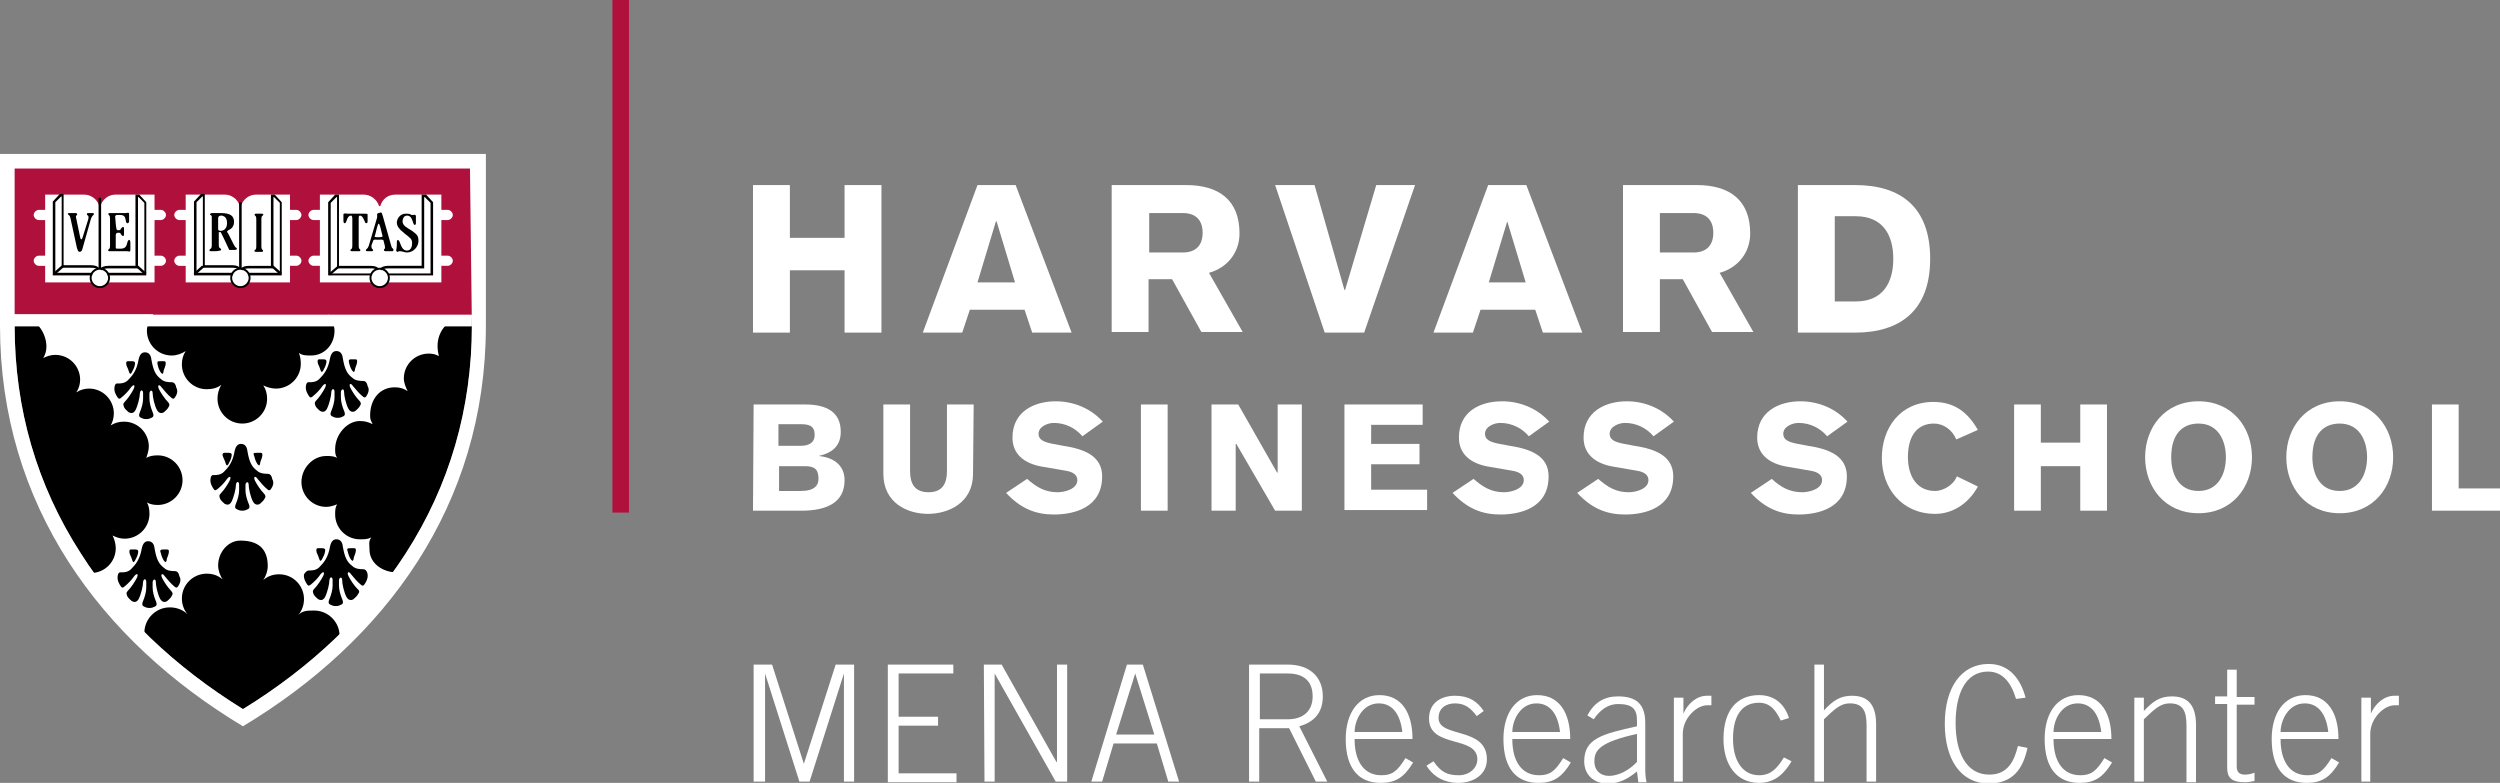 <?xml version="1.0" encoding="utf-8"?>
<!-- Generator: Adobe Illustrator 25.2.3, SVG Export Plug-In . SVG Version: 6.00 Build 0)  -->
<svg version="1.1" id="Layer_1" xmlns="http://www.w3.org/2000/svg" xmlns:xlink="http://www.w3.org/1999/xlink" x="0px" y="0px"
	 viewBox="0 0 393.1 123.1" style="enable-background:new 0 0 393.1 123.1;" xml:space="preserve">
<rect x="0" y="0" width="393.1" height="123.1" fill="#808080" stroke="none"/>
<style type="text/css">
	.st0{fill:#FFFFFF;}
	.st1{fill:#B0113C;}
	.st2{fill:none;stroke:#FFFFFF;stroke-width:1.843;stroke-miterlimit:10;}
</style>
<path d="M73.9,26.5l0.3,24.7c0,13-3.5,25.1-10.4,35.8c-6.1,9.5-14.7,17.8-25.6,24.5C27.4,104.8,18.8,96.6,12.7,87
	C5.8,76.3,2.3,64.3,2.3,51.2V26.5H73.9"/>
<rect x="3.8" y="29.1" class="st0" width="69.2" height="18.3"/>
<g>
	<path class="st0" d="M118.4,29.1h5.8v8.3h8.6v-8.3h5.8v23.2h-5.8v-9.8h-8.6v9.8h-5.8V29.1z"/>
	<path class="st0" d="M153.7,29.1h6l8.8,23.2h-6.2l-1.2-3.6h-8.6l-1.2,3.6h-6.2L153.7,29.1z M159.6,44.4l-2.9-9.6h-0.1l-2.9,9.6
		H159.6z"/>
	<path class="st0" d="M174.9,29.1h11.6c5.2,0,8.4,2.4,8.4,7.6c0,3-1.9,5.4-4.8,6.2l5.3,9.3h-6.5l-4.6-8.3h-3.7v8.3h-5.8V29.1H174.9z
		 M180.7,39.7h5.3c1.9,0,3.1-1,3.1-3.1s-1.2-3.1-3.1-3.1h-5.3V39.7z"/>
	<path class="st0" d="M200.5,29.1h6.2l4.7,16.5h0.1l4.9-16.5h6.1l-8,23.2h-6.2L200.5,29.1z"/>
	<path class="st0" d="M234,29.1h6l8.8,23.2h-6.2l-1.2-3.6h-8.6l-1.2,3.6h-6.2L234,29.1z M239.9,44.4l-2.9-9.6l0,0l-2.9,9.6H239.9z"
		/>
	<path class="st0" d="M255.2,29.1h11.6c5.2,0,8.4,2.4,8.4,7.6c0,3-1.9,5.4-4.8,6.2l5.3,9.3h-6.5l-4.6-8.3H261v8.3h-5.8V29.1z
		 M261,39.7h5.3c1.9,0,3.1-1,3.1-3.1s-1.2-3.1-3.1-3.1H261V39.7z"/>
	<path class="st0" d="M282.7,29.1h9c7.1,0,11.8,3.4,11.8,11.6s-4.8,11.6-11.8,11.6h-9V29.1z M288.5,47.4h3.3c4.3,0,5.9-3,5.9-6.7
		s-1.6-6.7-5.9-6.7h-3.3V47.4z"/>
</g>
<rect x="96.3" class="st1" width="2.6" height="80.6"/>
<g>
	<path class="st0" d="M118.5,63.6h8.1c3.4,0,5.6,1.2,5.6,4.3c0,2.1-1.2,3.3-3.5,3.8l0,0c2.3,0.2,4.1,1.4,4.1,3.8
		c0,3.4-2.6,4.8-6.8,4.8h-7.6L118.5,63.6L118.5,63.6z M122.4,70.1h3.5c1.3,0,2.2-0.5,2.2-1.7c0-1.4-0.8-1.7-2.2-1.7h-3.5
		C122.4,66.7,122.4,70.1,122.4,70.1z M122.5,77.2h3.4c2.2,0,2.8-0.9,2.8-1.9c0-1.4-0.5-2-2.1-2h-4.1V77.2z"/>
	<path class="st0" d="M153,74.5c0,4.6-3.9,6.3-7.1,6.3c-3.2,0-7-1.7-7-6.3V63.6h4.2v10.5c0,1.9,0.7,3.3,2.9,3.3s2.9-1.4,2.9-3.3
		V63.6h4.2L153,74.5L153,74.5z"/>
	<path class="st0" d="M161.5,75.3c1.5,1.3,2.8,2.1,4.8,2.1c1.1,0,3.1-0.5,3.1-1.9c0-0.8-0.6-1.3-1.9-1.5l-3.5-0.6
		c-3.1-0.5-4.8-2.1-4.8-4.6c0-4,3.3-5.7,6.8-5.7c2.8,0,5.5,1.1,7.4,3.2l-3.2,2.3c-1.1-1.3-2.7-2.1-4.5-2.1c-1,0-2.4,0.6-2.4,1.7
		c0,0.9,0.7,1.3,2.3,1.6l1.6,0.3c3.3,0.5,6.1,1.6,6.1,4.8c0,5-4.5,6-7.6,6c-2.8,0-5.2-0.9-7.5-3.4L161.5,75.3z"/>
	<path class="st0" d="M179.4,63.6h4.2v16.7h-4.2V63.6z"/>
	<path class="st0" d="M190.5,63.6h4.2l6.1,10.7h0.1V63.6h3.8v16.7h-4.2l-6.1-10.5h-0.1v10.5h-3.8V63.6z"/>
	<path class="st0" d="M211.4,80.3V63.6h12.3v3.2h-8.1v3h7.6V73h-7.6v4h8.8v3.2h-13V80.3z"/>
	<path class="st0" d="M231.7,75.3c1.5,1.3,2.8,2.1,4.8,2.1c1.1,0,3.1-0.5,3.1-1.9c0-0.8-0.6-1.3-1.9-1.5l-3.5-0.6
		c-3.1-0.5-4.8-2.1-4.8-4.6c0-4,3.2-5.7,6.8-5.7c2.8,0,5.5,1.1,7.4,3.2l-3.2,2.3c-1.1-1.3-2.7-2.1-4.5-2.1c-1,0-2.4,0.6-2.4,1.7
		c0,0.9,0.7,1.3,2.3,1.6l1.6,0.3c3.3,0.5,6.1,1.6,6.1,4.8c0,5-4.5,6-7.6,6c-2.8,0-5.2-0.9-7.5-3.4L231.7,75.3z"/>
	<path class="st0" d="M251.3,75.3c1.5,1.3,2.8,2.1,4.8,2.1c1.1,0,3.1-0.5,3.1-1.9c0-0.8-0.6-1.3-1.9-1.5l-3.5-0.6
		c-3.1-0.5-4.8-2.1-4.8-4.6c0-4,3.3-5.7,6.8-5.7c2.8,0,5.5,1.1,7.4,3.2l-3.2,2.3c-1.1-1.3-2.7-2.1-4.5-2.1c-1,0-2.4,0.6-2.4,1.7
		c0,0.9,0.7,1.3,2.3,1.6l1.6,0.3c3.3,0.5,6.1,1.6,6.1,4.8c0,5-4.5,6-7.6,6c-2.8,0-5.2-0.9-7.5-3.4L251.3,75.3z"/>
	<path class="st0" d="M278.6,75.3c1.4,1.3,2.8,2.1,4.8,2.1c1.1,0,3.1-0.5,3.1-1.9c0-0.8-0.6-1.3-1.9-1.5l-3.5-0.6
		c-3.1-0.5-4.8-2.1-4.8-4.6c0-4,3.3-5.7,6.8-5.7c2.8,0,5.5,1.1,7.4,3.2l-3.2,2.3c-1.1-1.3-2.7-2.1-4.5-2.1c-1,0-2.4,0.6-2.4,1.7
		c0,0.9,0.7,1.3,2.3,1.6l1.6,0.3c3.3,0.5,6.1,1.6,6.1,4.8c0,5-4.5,6-7.6,6c-2.8,0-5.2-0.9-7.5-3.4L278.6,75.3z"/>
	<path class="st0" d="M307.6,69.1c-0.6-1.5-2-2.5-3.5-2.5c-2.3,0-4.1,1.5-4.1,5.3c0,2.4,1,5.3,4.3,5.3c1.1,0,2.8-0.8,3.4-2.3
		l3.3,1.6c-1.4,2.6-3.9,4.3-6.7,4.3c-5.3,0-8.4-4.1-8.4-8.8c0-4.7,2.9-8.8,8.1-8.8c3.3,0,5.4,1.6,7,4.4L307.6,69.1z"/>
	<path class="st0" d="M316.7,63.6h4.2v6h6.2v-6h4.2v16.7h-4.2v-7h-6.2v7h-4.2V63.6z"/>
	<path class="st0" d="M345.7,80.7c-5.3,0-8.4-4.1-8.4-8.8c0-4.7,3.1-8.8,8.4-8.8s8.4,4.1,8.4,8.8C354.1,76.6,351,80.7,345.7,80.7z
		 M345.7,66.6c-2.4,0-4.3,1.5-4.3,5.3c0,2.4,1,5.3,4.3,5.3c3.1,0,4.3-2.7,4.3-5.3C350,69.3,348.8,66.6,345.7,66.6z"/>
	<path class="st0" d="M367.9,80.7c-5.3,0-8.4-4.1-8.4-8.8c0-4.7,3.1-8.8,8.4-8.8s8.4,4.1,8.4,8.8C376.3,76.6,373.2,80.7,367.9,80.7z
		 M367.9,66.6c-2.4,0-4.3,1.5-4.3,5.3c0,2.4,1,5.3,4.3,5.3c3.1,0,4.3-2.7,4.3-5.3C372.2,69.3,371,66.6,367.9,66.6z"/>
	<path class="st0" d="M382.4,63.6h4.2v13.2h6.5v3.5h-10.7V63.6z"/>
</g>
<g>
	<path class="st0" d="M118.5,122.9v-18.4h2.9l5,15.6l0,0l5-15.6h2.9v18.4h-1.6v-17l0,0l-5.4,17h-1.6l-5.4-17l0,0v17H118.5z"/>
	<path class="st0" d="M139.6,122.9v-18.4h10.3v1.4h-8.6v6.8h6.2v1.4h-6.2v7.5h9.1v1.4h-10.8V122.9z"/>
	<path class="st0" d="M154.7,104.5h2.8l8.6,15.3h0.1v-15.3h1.6v18.4H166l-9.6-17l0,0v17h-1.6L154.7,104.5L154.7,104.5z"/>
	<path class="st0" d="M177.2,104.5h2.5l5.7,18.4h-1.7l-1.8-6h-6.8l-1.8,6h-1.7L177.2,104.5z M181.5,115.5l-3-9.6l0,0l-3,9.6H181.5z"
		/>
	<path class="st0" d="M208.7,122.9h-1.8l-4.2-8.4H198v8.4h-1.6v-18.4h6.1c3.5,0,5.5,2,5.5,5c0,2.4-1.2,4-3.7,4.7L208.7,122.9z
		 M198.1,113.1h4.4c2.4,0,3.9-1.3,3.9-3.6s-1.3-3.6-3.9-3.6h-4.4V113.1z"/>
	<path class="st0" d="M213,116.3c0,3,1.2,5.6,4.2,5.6c1.7,0,2.5-0.6,3.8-2.7l1.2,0.7c-1.4,2.3-2.7,3.2-5.1,3.2
		c-3.4,0-5.5-2.2-5.5-6.9c0-4.1,2-6.9,5.3-6.9c3.5,0,5.2,2.8,5.2,6.9H213V116.3z M220.5,115.1c-0.3-2.7-1.5-4.5-3.7-4.5
		c-2.6,0-3.8,2.7-3.8,4.5H220.5z"/>
	<path class="st0" d="M225.4,119.7c1.2,1.8,2.3,2.2,4,2.2c1.6,0,2.9-1.1,2.9-2.5c0-3.8-7.6-1.7-7.6-6.4c0-2.5,1.9-3.6,4.1-3.6
		c2.2,0,3.5,0.9,4.5,2.4l-1.1,0.8c-0.9-1.2-1.8-2-3.4-2c-1.4,0-2.6,0.7-2.6,2.3c0,3.2,7.6,1.3,7.6,6.5c0,2.4-2.1,3.7-4.5,3.7
		c-2,0-3.8-0.8-5-2.7L225.4,119.7z"/>
	<path class="st0" d="M237.8,116.3c0,3,1.2,5.6,4.2,5.6c1.7,0,2.5-0.6,3.8-2.7l1.2,0.7c-1.4,2.3-2.7,3.2-5.1,3.2
		c-3.4,0-5.5-2.2-5.5-6.9c0-4.1,2-6.9,5.3-6.9c3.5,0,5.2,2.8,5.2,6.9h-9.1V116.3z M245.3,115.1c-0.3-2.7-1.5-4.5-3.7-4.5
		c-2.6,0-3.8,2.7-3.8,4.5H245.3z"/>
	<path class="st0" d="M257.6,122.9l-0.2-1.6c-1.5,1.2-2.7,1.9-4.7,1.9s-3.6-1.3-3.6-3.5c0-3.6,2.9-4.3,8.3-5.5v-0.9
		c0-1.8-0.7-2.6-3-2.6c-1.5,0-2.8,0.9-3.8,2.4l-1-0.6c1.1-2.1,2.7-3,4.8-3c2.9,0,4.3,1.2,4.3,4.2v6.9c0,0.7,0,1.5,0.2,2.4h-1.3
		V122.9z M257.4,115.4c-5.9,1.3-6.7,2.6-6.7,4.3c0,1.5,1,2.3,2.3,2.3c1.4,0,3.1-0.8,4.4-2.2V115.4z"/>
	<path class="st0" d="M263.2,122.9v-13.2h1.5v2.5l0,0c0.7-1.6,2.1-2.8,3.7-2.8h0.7v1.5h-0.7c-1.6,0-3.8,2-3.8,4.5v7.5H263.2z"/>
	<path class="st0" d="M280,113.3c-0.7-1.5-1.6-2.8-3.4-2.8c-2.4,0-4.1,1.6-4.1,5.7c0,3.4,1.5,5.7,4.1,5.7c1.8,0,2.8-1,3.9-2.8
		l1.2,0.6c-1.1,1.9-2.6,3.4-5.1,3.4c-3.6,0-5.6-2.9-5.6-6.9c0-4.6,2.2-6.9,5.6-6.9c2.4,0,4,1.4,4.7,3.6L280,113.3z"/>
	<path class="st0" d="M285.3,122.9v-18.4h1.5v7.2c1.4-1.5,2.5-2.3,4.4-2.3c2.7,0,3.8,1.6,3.8,4.5v9h-1.5V114c0-2.2-0.6-3.4-2.6-3.4
		c-1.6,0-2.5,1-4.1,2.5v9.8H285.3z"/>
	<path class="st0" d="M317,109.9c-0.8-2.7-2.2-4.3-4.4-4.3c-3.6,0-5.1,3.6-5.1,8.1s1.6,8.1,5.3,8.1c2.9,0,3.9-2.1,4.5-4.5l1.5,0.3
		c-0.7,3.3-2.3,5.6-6.1,5.6c-4.4,0-6.9-3.8-6.9-9.4c0-5.7,2.6-9.4,6.9-9.4c3.2,0,5,2.3,5.8,5.3L317,109.9z"/>
	<path class="st0" d="M322.9,116.3c0,3,1.2,5.6,4.2,5.6c1.7,0,2.5-0.6,3.8-2.7l1.2,0.7c-1.4,2.3-2.7,3.2-5.1,3.2
		c-3.4,0-5.5-2.2-5.5-6.9c0-4.1,2-6.9,5.3-6.9c3.5,0,5.2,2.8,5.2,6.9h-9.1V116.3z M330.4,115.1c-0.3-2.7-1.5-4.5-3.7-4.5
		c-2.6,0-3.8,2.7-3.8,4.5H330.4z"/>
	<path class="st0" d="M335.6,122.9v-13.2h1.5v2.1c1.4-1.5,2.5-2.3,4.4-2.3c2.7,0,3.8,1.6,3.8,4.5v9h-1.5v-9c0-2.2-0.6-3.4-2.6-3.4
		c-1.6,0-2.5,1-4.1,2.5v9.8H335.6z"/>
	<path class="st0" d="M350.2,109.6v-4.3h1.5v4.3h2.8v1.2h-2.8v9.7c0,0.9,0.4,1.3,1.3,1.3c0.5,0,1-0.1,1.5-0.3v1.3
		c-0.5,0.1-1,0.2-1.5,0.2c-2.1,0-2.8-0.7-2.8-2.3v-10h-1.9v-1.2h1.9V109.6z"/>
	<path class="st0" d="M358.6,116.3c0,3,1.2,5.6,4.2,5.6c1.7,0,2.5-0.6,3.8-2.7l1.2,0.7c-1.4,2.3-2.7,3.2-5.1,3.2
		c-3.4,0-5.5-2.2-5.5-6.9c0-4.1,2-6.9,5.3-6.9c3.5,0,5.2,2.8,5.2,6.9h-9.1V116.3z M366.1,115.1c-0.3-2.7-1.5-4.5-3.7-4.5
		c-2.6,0-3.8,2.7-3.8,4.5H366.1z"/>
	<path class="st0" d="M371.3,122.9v-13.2h1.5v2.5l0,0c0.7-1.6,2.1-2.8,3.7-2.8h0.7v1.5h-0.7c-1.6,0-3.8,2-3.8,4.5v7.5H371.3z"/>
</g>
<g>
	<g>
		<g>
			<g>
				<g>
					<path class="st1" d="M1.6,26.2V27v23.4h73.2V26.2H1.6z M25.3,40.2c0.4,0,0.8,0.4,0.8,0.8c0,0.4-0.4,0.8-0.8,0.8h-1v2.6h-7.4
						c-0.2,0.4-0.7,0.7-1.2,0.7c-0.5,0-1-0.3-1.2-0.7H7.1v-2.6h-1c-0.4,0-0.8-0.4-0.8-0.8c0-0.4,0.4-0.8,0.8-0.8h1v-5.6h-1
						c-0.4,0-0.8-0.4-0.8-0.8c0-0.4,0.4-0.8,0.8-0.8h1v-2.4h6.1c1.4,0,2.5,1.1,2.5,2.5c0-1.4,1.1-2.5,2.5-2.5h6.1V33h1
						c0.4,0,0.8,0.4,0.8,0.8c0,0.4-0.4,0.8-0.8,0.8h-1v5.6C24.3,40.2,25.3,40.2,25.3,40.2z M46.6,40.2c0.4,0,0.8,0.4,0.8,0.8
						c0,0.4-0.4,0.8-0.8,0.8h-1v2.6H39c-0.2,0.4-0.7,0.7-1.2,0.7s-1-0.3-1.2-0.7h-7.4v-2.6h-1c-0.4,0-0.8-0.4-0.8-0.8
						c0-0.4,0.4-0.8,0.8-0.8h1v-5.6h-1c-0.4,0-0.8-0.4-0.8-0.8c0-0.4,0.4-0.8,0.8-0.8h1v-2.4h6.1c1.4,0,2.5,1.1,2.5,2.5
						c0-1.4,1.1-2.5,2.5-2.5h5.3V33h1c0.4,0,0.8,0.4,0.8,0.8c0,0.4-0.4,0.8-0.8,0.8h-1v5.6C45.6,40.2,46.6,40.2,46.6,40.2z
						 M70.4,40.2c0.4,0,0.8,0.4,0.8,0.8c0,0.4-0.4,0.8-0.8,0.8h-1v2.6h-8.5c-0.2,0.4-0.7,0.7-1.2,0.7s-1-0.3-1.2-0.7h-8.2v-2.6h-1
						c-0.4,0-0.8-0.4-0.8-0.8c0-0.4,0.4-0.8,0.8-0.8h1v-5.6h-1c-0.4,0-0.8-0.4-0.8-0.8c0-0.4,0.4-0.8,0.8-0.8h1v-2.4h6.9
						c1.1,0,2.1,0.8,2.4,1.8h0.2c0.3-1.1,1.2-1.8,2.4-1.8h7.2V33h1c0.4,0,0.8,0.4,0.8,0.8c0,0.4-0.4,0.8-0.8,0.8h-1v5.6
						C69.4,40.2,70.4,40.2,70.4,40.2z"/>
				</g>
			</g>
			<g>
				<g>
					<path class="st0" d="M51.6,49.4c0.5,1.1,1,1.6,1,2.6c0,2.2-1.6,3.9-3.7,3.9c-0.8,0-1.3,0-1.9-0.4c0.2,0.5,0.3,1.1,0.3,1.7
						c0,2.2-1.8,3.9-3.9,3.9c-0.7,0-1.4-0.2-2-0.5c0.4,0.6,0.6,1.3,0.6,2.1c0,2.2-1.8,3.9-3.9,3.9c-2.2,0-3.9-1.8-3.9-3.9
						c0-0.8,0.2-1.5,0.6-2.2c-0.6,0.5-1.4,0.7-2.3,0.7c-2.2,0-3.9-1.8-3.9-3.9c0-0.8,0.2-1.5,0.6-2.1c-0.6,0.4-1.4,0.7-2.2,0.7
						c-2.2,0-3.9-1.8-3.9-3.9c0-0.9,0.4-1.4,1-2.6H1.6c0,1.2,0-0.5,0,0.5c0.5-0.3,1.2,0,1.8,0c2.2,0,3.9,2.4,3.9,4.6
						c0,0.7-0.2,1.3-0.5,1.8C7.4,56,8,55.8,8.7,55.8c2.2,0,3.9,1.8,3.9,3.9c0,0.7-0.2,1.4-0.6,2c0.6-0.4,1.3-0.6,2-0.6
						c2.2,0,3.9,1.8,3.9,3.9c0,0.7-0.2,1.4-0.5,1.9c0.6-0.4,1.3-0.6,2.1-0.6c2.2,0,3.9,1.8,3.9,3.9c0,0.6-0.2,1.2-0.4,1.8
						c0.5-0.3,1.1-0.4,1.8-0.4c2.2,0,3.9,1.8,3.9,3.9c0,2.2-1.8,3.9-3.9,3.9c-0.6,0-1.2-0.1-1.7-0.4c0.3,0.5,0.4,1.1,0.4,1.8
						c0,2.2-1.8,3.9-3.9,3.9c-0.7,0-1.3-0.2-1.9-0.5c0.3,0.6,0.5,1.3,0.5,2c0,2.2-1.8,3.9-3.9,3.9c-0.3,0-0.8-0.1-1.1-0.2
						c3.1,4.7,6.8,9.1,10.9,13c-0.8-0.7-1.4-2.2-1.4-3.4c0-2.2,1.8-4,4-4c1.1,0,2.1,0.4,2.8,1.1c-0.6-0.7-0.9-1.6-0.9-2.5
						c0-2.2,1.8-3.9,3.9-3.9c1,0,1.8,0.3,2.5,0.9c-0.4-0.6-0.7-1.4-0.7-2.2c0-2,1.5-3.9,3.5-3.9c3.4,0,4.3,1.9,4.3,4
						c0,0.8-0.3,1.6-0.7,2.2c0.7-0.6,1.5-0.9,2.5-0.9c2.2,0,3.9,1.8,3.9,3.9c0,0.9-0.3,1.8-0.9,2.5c0.7-0.7,1.4-0.7,2.5-0.7
						c2.2,0,4,1.8,4,4c0,0.9-0.6,1.7-1.2,2.4c3.9-3.8,7.6-8.4,10.6-12.9c0.2,0.3-0.1,0.5-0.4,0.5c-2.2,0-4.3-1.4-4.3-3.6
						c0-0.7-0.2-1.3,0.3-1.9c-0.6,0.3-1.1,0.3-1.8,0.3c-2.2,0-3.9-1.8-3.9-3.9c0-0.6,0-1.1,0.3-1.6c-0.5,0.2-1.1,0.4-1.7,0.4
						c-2.2,0-3.9-1.8-3.9-3.9c0-2.2,1.8-4.1,3.9-4.1c0.6,0,1.2,0,1.7,0.3c-0.3-0.5-0.3-0.8-0.3-1.4c0-2.2,1.8-4.4,3.9-4.4
						c0.8,0,1.4,0.2,2,0.5c-0.3-0.6-0.4-0.7-0.4-1.4c0-2.4,1.4-4.4,3.9-4.4c0.8,0,1.4,0.2,2,0.6c-0.3-0.6-0.6-1.3-0.6-2
						c0-2.2,1.8-3.9,3.9-3.9c0.6,0,1.1,0.1,1.6,0.4c-0.1-0.4-0.2-1.1-0.2-1.6c0-2.2,1.5-4.3,3.9-4.3c0.6,0,1.3-0.3,1.8,0
						c0-0.3,0.1,0.3,0.1-0.5h-23V49.4z M25.1,56.8c0.4,0,0.4,0,0.7,0c0.3,0,0.3,0.3,0.2,0.7c-0.1,0.4-0.3,0.7-0.3,1
						c-0.1,0.3-0.1,0.4-0.4,0.1l0,0c-0.2-0.3-0.4-0.7-0.5-1.2C24.7,56.9,24.7,56.8,25.1,56.8z M20.1,56.8c0.3,0,0.3,0,0.7,0
						c0.4,0,0.5,0.2,0.4,0.6c-0.1,0.5-0.3,0.8-0.5,1.2l0,0c-0.2,0.3-0.3,0.2-0.4-0.1s-0.2-0.6-0.4-1C19.8,57.1,19.8,56.8,20.1,56.8z
						 M27.5,62.5c-0.2,0.3-0.4,0.2-0.6,0c-0.5-0.4-1-1-1.5-1.6c-0.4-0.6-0.7-0.3-0.4,0.3c0.3,0.6,0.9,1.5,1.4,2
						c0.3,0.3,0.3,0.6,0.1,0.8c-0.1,0.3-0.6,0.7-0.7,0.8c-0.1,0.1-0.7,0.4-1.1-0.3c-0.4-0.7-0.7-2.1-0.7-2.7c0-0.5-0.4-0.5-0.5,0
						c0,0.2,0,0.3,0,0.9c0,0.6,0.2,1.4,0.5,2.1c0.3,0.7,0,0.8-0.2,0.9s-0.4,0.2-0.8,0.2s-0.6-0.1-0.8-0.2c-0.2-0.1-0.5-0.2-0.2-0.9
						c0.3-0.7,0.5-1.5,0.5-2.1s0-0.7,0-0.9c0-0.5-0.4-0.6-0.5,0c0,0.6-0.3,1.9-0.7,2.7c-0.4,0.7-0.9,0.4-1.1,0.3
						c-0.1-0.1-0.6-0.5-0.7-0.8c-0.1-0.3-0.2-0.5,0.1-0.8c0.5-0.5,1.1-1.4,1.4-2s0.1-0.9-0.4-0.3c-0.4,0.6-1,1.2-1.5,1.6
						c-0.2,0.2-0.4,0.3-0.6,0s-0.6-0.9-0.5-1.6c0.1-0.7,0.4-0.6,0.6-0.6c0.3,0,1,0,1.5-0.5c0.7-0.7,1.4-1.5,1.7-3.3
						c0.2-0.9,0.6-1.1,1-1.1s0.9,0.2,1,1.1c0.3,1.8,0.7,2.5,1.5,3.1c0.5,0.5,1.3,0.5,1.7,0.5c0.3,0,0.6,0.2,0.7,0.8
						C28.1,61.6,27.7,62.2,27.5,62.5z M25.6,86.4c0.4,0,0.4,0,0.7,0c0.3,0,0.3,0.3,0.2,0.7c-0.1,0.4-0.3,0.7-0.3,1
						c-0.1,0.3-0.1,0.4-0.4,0.1l0,0c-0.2-0.3-0.4-0.7-0.5-1.2C25.1,86.6,25.2,86.4,25.6,86.4z M20.6,86.4c0.3,0,0.3,0,0.7,0
						c0.4,0,0.5,0.2,0.4,0.6c-0.1,0.5-0.3,0.8-0.5,1.2l0,0c-0.2,0.3-0.3,0.2-0.4-0.1c-0.1-0.3-0.2-0.6-0.4-1
						C20.3,86.7,20.3,86.4,20.6,86.4z M28,92.2c-0.2,0.3-0.4,0.2-0.6,0c-0.5-0.4-1-1-1.5-1.6c-0.4-0.6-0.7-0.3-0.4,0.3
						c0.3,0.6,0.9,1.5,1.4,2c0.3,0.3,0.3,0.6,0.1,0.8c-0.1,0.3-0.6,0.7-0.7,0.8c-0.1,0.1-0.7,0.4-1.1-0.3c-0.4-0.7-0.7-2.1-0.7-2.7
						c0-0.5-0.4-0.5-0.5,0c0,0.2,0,0.3,0,0.9s0.2,1.4,0.5,2.1s0,0.8-0.2,0.9s-0.4,0.2-0.8,0.2s-0.6-0.1-0.8-0.2
						c-0.2-0.1-0.5-0.2-0.2-0.9c0.3-0.7,0.5-1.5,0.5-2.1s0-0.7,0-0.9c0-0.5-0.4-0.6-0.5,0c0,0.6-0.3,1.9-0.7,2.7
						c-0.4,0.7-0.9,0.4-1.1,0.3c-0.1-0.1-0.6-0.5-0.7-0.8s-0.2-0.5,0.1-0.8c0.5-0.5,1.1-1.4,1.4-2s0.1-0.9-0.4-0.3
						c-0.4,0.6-1,1.2-1.5,1.6c-0.2,0.2-0.4,0.3-0.6,0s-0.6-0.9-0.5-1.6s0.4-0.6,0.6-0.6c0.3,0,1,0,1.5-0.5c0.7-0.7,1.4-1.5,1.7-3.3
						c0.2-0.9,0.6-1.1,1-1.1s0.9,0.2,1,1.1c0.3,1.8,0.7,2.5,1.5,3.1c0.5,0.5,1.3,0.5,1.7,0.5c0.3,0,0.6,0.2,0.7,0.8
						C28.6,91.2,28.2,91.9,28,92.2z M40.3,71.2c0.4,0,0.4,0,0.7,0s0.3,0.3,0.2,0.7c-0.1,0.4-0.3,0.7-0.3,1c-0.1,0.3-0.1,0.4-0.4,0.1
						l0,0c-0.2-0.3-0.4-0.7-0.5-1.2C39.8,71.3,39.8,71.2,40.3,71.2z M35.3,71.2c0.3,0,0.3,0,0.7,0s0.5,0.2,0.4,0.6
						c-0.1,0.5-0.3,0.8-0.5,1.2l0,0c-0.2,0.3-0.3,0.2-0.4-0.1c-0.1-0.3-0.2-0.6-0.4-1C34.9,71.5,35,71.2,35.3,71.2z M42.6,76.9
						c-0.2,0.3-0.4,0.2-0.6,0c-0.5-0.4-1-1-1.5-1.6c-0.4-0.6-0.7-0.3-0.4,0.3c0.3,0.6,0.9,1.5,1.4,2c0.3,0.3,0.3,0.6,0.1,0.8
						c-0.1,0.3-0.6,0.7-0.7,0.8c-0.1,0.1-0.7,0.4-1.1-0.3c-0.4-0.7-0.7-2.1-0.7-2.7c0-0.5-0.4-0.5-0.5,0c0,0.2,0,0.3,0,0.9
						s0.2,1.4,0.5,2.1s0,0.8-0.2,0.9s-0.4,0.2-0.8,0.2c-0.4,0-0.6-0.1-0.8-0.2s-0.5-0.2-0.2-0.9c0.3-0.7,0.5-1.5,0.5-2.1
						s0-0.7,0-0.9c0-0.5-0.4-0.6-0.5,0c0,0.6-0.3,1.9-0.7,2.7c-0.4,0.7-0.9,0.4-1.1,0.3c-0.1-0.1-0.6-0.5-0.7-0.8
						c-0.1-0.3-0.2-0.5,0.1-0.8c0.5-0.5,1.1-1.4,1.4-2c0.3-0.6,0.1-0.9-0.4-0.3c-0.4,0.6-1,1.2-1.5,1.6c-0.3,0.2-0.4,0.3-0.6,0
						c-0.2-0.3-0.6-0.9-0.5-1.6s0.4-0.6,0.6-0.6c0.3,0,1,0,1.5-0.5c0.7-0.7,1.4-1.5,1.7-3.3c0.2-0.9,0.6-1.1,1-1.1s0.9,0.2,1,1.1
						c0.3,1.8,0.7,2.5,1.5,3.1c0.5,0.5,1.3,0.5,1.7,0.5c0.3,0,0.6,0.2,0.7,0.8C43.2,76,42.8,76.6,42.6,76.9z M55,86.2
						c0.4,0,0.4,0,0.7,0s0.3,0.3,0.2,0.7c-0.1,0.4-0.3,0.7-0.3,1c-0.1,0.3-0.1,0.4-0.4,0.1l0,0c-0.2-0.3-0.4-0.7-0.5-1.2
						C54.5,86.3,54.6,86.2,55,86.2z M50,86.2c0.3,0,0.3,0,0.7,0s0.5,0.2,0.4,0.6c-0.1,0.5-0.3,0.8-0.5,1.2l0,0
						c-0.2,0.3-0.3,0.2-0.4-0.1c-0.1-0.3-0.2-0.6-0.4-1C49.7,86.5,49.7,86.2,50,86.2z M48.7,89.7c0.3,0,1,0,1.5-0.5
						c0.7-0.7,1.4-1.5,1.7-3.3c0.2-0.9,0.6-1.1,1-1.1s0.9,0.2,1,1.1c0.3,1.8,0.7,2.5,1.5,3.1c0.5,0.5,1.3,0.5,1.7,0.5
						c0.3,0,0.6,0.2,0.7,0.8c0.1,0.7-0.3,1.3-0.5,1.6c-0.2,0.3-0.4,0.2-0.6,0c-0.5-0.4-1-1-1.5-1.6c-0.4-0.6-0.7-0.3-0.4,0.3
						c0.3,0.6,0.9,1.5,1.4,2c0.4,0.3,0.3,0.6,0.1,0.8c-0.1,0.3-0.6,0.7-0.7,0.8c-0.1,0.1-0.7,0.4-1.1-0.3c-0.4-0.7-0.7-2.1-0.7-2.7
						c0-0.5-0.4-0.5-0.5,0c0,0.2,0,0.3,0,0.9s0.2,1.4,0.5,2.1s0,0.8-0.2,0.9s-0.4,0.2-0.8,0.2s-0.6-0.1-0.8-0.2s-0.5-0.2-0.2-0.9
						c0.3-0.7,0.5-1.5,0.5-2.1s0-0.7,0-0.9c0-0.5-0.4-0.6-0.5,0c0,0.6-0.3,1.9-0.7,2.7c-0.4,0.7-0.9,0.4-1.1,0.3
						c-0.1-0.1-0.6-0.5-0.7-0.8c-0.1-0.3-0.2-0.5,0.1-0.8c0.5-0.5,1.1-1.4,1.4-2c0.3-0.6,0.1-0.9-0.4-0.3c-0.4,0.6-1,1.2-1.5,1.6
						c-0.3,0.2-0.4,0.3-0.6,0c-0.2-0.3-0.6-0.9-0.5-1.6C48.2,89.7,48.4,89.7,48.7,89.7z M55.2,56.5c0.4,0,0.4,0,0.7,0
						s0.3,0.3,0.2,0.7s-0.3,0.7-0.3,1c-0.1,0.3-0.1,0.4-0.4,0.1l0,0c-0.2-0.3-0.4-0.7-0.5-1.2C54.8,56.7,54.8,56.5,55.2,56.5z
						 M50.2,56.5c0.3,0,0.3,0,0.7,0s0.5,0.2,0.4,0.6c-0.1,0.5-0.3,0.8-0.5,1.2l0,0c-0.2,0.3-0.3,0.2-0.4-0.1c-0.1-0.3-0.2-0.6-0.4-1
						C49.9,56.8,49.9,56.5,50.2,56.5z M57.6,62.3c-0.2,0.3-0.4,0.2-0.6,0c-0.5-0.4-1-1-1.5-1.6c-0.4-0.6-0.7-0.3-0.4,0.3
						s0.9,1.5,1.4,2c0.3,0.3,0.3,0.6,0.1,0.8c-0.1,0.3-0.6,0.7-0.7,0.8c-0.1,0.1-0.7,0.4-1.1-0.3c-0.4-0.7-0.7-2.1-0.7-2.7
						c0-0.5-0.4-0.5-0.5,0c0,0.2,0,0.3,0,0.9c0,0.6,0.2,1.4,0.5,2.1c0.3,0.7,0,0.8-0.2,0.9s-0.4,0.2-0.8,0.2c-0.4,0-0.6-0.1-0.8-0.2
						s-0.5-0.2-0.2-0.9c0.3-0.7,0.5-1.5,0.5-2.1s0-0.7,0-0.9c0-0.5-0.4-0.6-0.5,0c0,0.6-0.3,1.9-0.7,2.7c-0.4,0.7-0.9,0.4-1.1,0.3
						c-0.1-0.1-0.6-0.5-0.7-0.8c-0.1-0.3-0.2-0.5,0.1-0.8c0.5-0.5,1.1-1.4,1.4-2c0.3-0.6,0.1-0.9-0.4-0.3c-0.4,0.6-1,1.2-1.5,1.6
						c-0.2,0.2-0.4,0.3-0.6,0c-0.2-0.3-0.6-0.9-0.5-1.6c0.1-0.7,0.4-0.6,0.6-0.6c0.3,0,1,0,1.5-0.5c0.7-0.7,1.4-1.5,1.7-3.3
						c0.2-0.9,0.6-1.1,1-1.1s0.9,0.2,1,1.1c0.3,1.8,0.7,2.5,1.5,3.1c0.5,0.5,1.3,0.5,1.7,0.5c0.3,0,0.6,0.2,0.7,0.8
						C58.2,61.3,57.8,62,57.6,62.3z"/>
				</g>
			</g>
			<g>
				<g>
					<path d="M18.3,35.9c0,0.2,0.1,0.3,0.3,0.3c0.2,0,0.3,0,0.4-0.2s0.5-0.6,0.5,0v0.8c0,0.6-0.4,0.2-0.5,0s-0.1-0.2-0.4-0.2
						c-0.2,0-0.3,0-0.4,0.3c0,0.8,0,1.6,0,2c0,0.2,0.1,0.2,0.3,0.2H19c0.7,0,0.9-0.4,1-0.9c0.2-0.7,0.5-0.6,0.5,0c0,0.3,0,0.7,0,1.1
						s-0.3,0.2-0.5,0.2h-2.3c-0.2,0-0.3,0-0.5,0s-0.3-0.2-0.1-0.3c0.1-0.1,0.2-0.1,0.2-0.6v-4.2c0-0.5-0.1-0.5-0.2-0.6
						s-0.1-0.3,0.1-0.3s0.3,0,0.5,0h2.1c0.2,0,0.5-0.2,0.5,0.2s0,0.8,0,1.1s-0.4,0.5-0.5,0s-0.1-1-0.9-1h-0.5
						c-0.2,0-0.2,0.1-0.3,0.2C18.2,34.9,18.2,35.5,18.3,35.9L18.3,35.9z"/>
					<path d="M13,39c-0.1,0.4-0.2,0.6-0.5,0.6c-0.2,0-0.3-0.3-0.4-0.6l-1-4.6c-0.1-0.5-0.2-0.5-0.3-0.6c-0.2-0.1-0.2-0.3,0.1-0.3
						c0.2,0,0.3,0,0.5,0s0.3,0,0.5,0s0.3,0.2,0.2,0.3C11.9,34,11.9,34,12,34.4l0.6,2.9c0.1,0.5,0.3,0.4,0.4,0l0.9-2.9
						c0.1-0.5-0.1-0.5-0.2-0.6c-0.1-0.1,0-0.3,0.1-0.3c0.2,0,0.2,0,0.4,0s0.2,0,0.4,0s0.2,0.2,0.1,0.3c-0.1,0.1-0.2,0.1-0.4,0.6
						L13,39L13,39z"/>
				</g>
				<g>
					<path d="M33.7,39.5c-0.2,0-0.4,0-0.6,0c-0.2,0-0.2-0.2-0.1-0.3c0.1-0.1,0.3-0.1,0.3-0.6s0-4.2,0-4.4s0-0.3-0.2-0.4
						c-0.2-0.1,0-0.3,0.3-0.3c0.2,0,0.9,0,1.3,0c1.6,0,2.1,0.5,2.1,1.4c0,0.7-0.4,1.1-0.9,1.3c-0.1,0.1-0.2,0.2-0.2,0.2
						c0,0.1,0,0.1,0.1,0.2c0.1,0.1,1,2,1.1,2.1c0.1,0.2,0.2,0.2,0.3,0.3c0.1,0,0.1,0.3-0.3,0.3c-0.1,0-0.8,0-0.8,0s-0.1,0-0.1-0.1
						c-0.1-0.2-1.2-2.6-1.3-2.7h-0.3v2c0,0.5,0.1,0.4,0.3,0.6c0.1,0.1,0.1,0.3-0.1,0.3C34.2,39.5,33.9,39.5,33.7,39.5L33.7,39.5z
						 M34.3,35.1V36c0,0.2,0.1,0.3,0.4,0.3c0.3,0,1-0.2,1-1.2s-0.5-1.1-0.8-1.2c-0.3,0-0.6,0-0.6,0.5L34.3,35.1L34.3,35.1z"/>
					<path d="M41.1,38.7c0,0.5,0.1,0.5,0.2,0.6c0.1,0.1,0.1,0.3-0.1,0.3c-0.2,0-0.3,0-0.5,0s-0.3,0-0.5,0s-0.3-0.2-0.1-0.3
						c0.1-0.1,0.2-0.1,0.2-0.6v-4.2c0-0.5-0.1-0.5-0.2-0.6c-0.1-0.1-0.1-0.3,0.1-0.3c0.2,0,0.3,0,0.5,0s0.3,0,0.5,0s0.3,0.2,0.1,0.3
						c-0.1,0.1-0.2,0.1-0.2,0.6V38.7L41.1,38.7z"/>
				</g>
				<g>
					<path d="M60.3,37.8l0.2,0.8c0.1,0.5,0,0.5-0.1,0.6s0,0.3,0.2,0.3s0.4,0,0.6,0s0.2,0,0.5,0c0.2,0,0.2-0.3,0.1-0.4
						c-0.2-0.1-0.2-0.2-0.3-0.5L60.2,34c-0.1-0.4-0.2-0.6-0.3-0.6c-0.3,0.1-0.6,0.1-0.6,0.3v0.5L58,38.6c-0.2,0.5-0.2,0.4-0.4,0.6
						c-0.1,0.1-0.1,0.3,0.1,0.3c0.2,0,0.2,0,0.4,0s0.2,0,0.4,0s0.2-0.2,0.1-0.3c-0.1-0.1-0.2-0.1-0.2-0.6l0.3-0.8
						c0.1-0.2,0.5-0.1,0.7-0.1C59.7,37.7,60.2,37.6,60.3,37.8L60.3,37.8z M59.3,35.7c0.2-0.7,0.3-0.7,0.5,0l0.3,1.2
						c0.1,0.3,0.1,0.4-0.5,0.4c-0.7,0-0.8,0-0.6-0.4L59.3,35.7L59.3,35.7z"/>
					<path d="M55.9,33.6c0.3,0,0.7,0,1.2,0c0.7,0,0.7,0,0.7,0.2c0,0.1,0,0.7,0,0.9s0,0.4-0.2,0.4s-0.2-0.2-0.3-0.4
						c-0.3-0.7-0.5-0.8-0.7-0.8s-0.2,0.2-0.2,0.5v4.2c0,0.5,0.1,0.5,0.2,0.6c0.1,0.1,0.1,0.3-0.1,0.3c-0.2,0-0.3,0-0.6,0
						c-0.2,0-0.3,0-0.6,0c-0.2,0-0.3-0.2-0.1-0.3c0.1-0.1,0.2-0.1,0.2-0.6v-4.2c0-0.4-0.1-0.5-0.2-0.5c-0.2,0-0.5,0.1-0.7,0.8
						c-0.1,0.3-0.2,0.4-0.3,0.4c-0.2,0-0.2-0.3-0.2-0.4c0-0.2,0-0.8,0-0.9c0-0.2,0-0.3,0.7-0.2C55.2,33.6,55.6,33.6,55.9,33.6
						L55.9,33.6z"/>
					<path d="M62.4,38.1c0-0.5,0.3-0.5,0.5,0.1c0.2,0.5,0.4,1.2,1.1,1.2s0.8-0.8,0.8-1.2c0-0.6-0.3-0.8-1.2-1.5
						c-0.9-0.7-1.2-1.2-1.2-1.7c0-0.6,0.5-1.4,1.4-1.4c0.4,0,0.6,0,0.9,0.2c0,0,0.3,0,0.4,0c0.1-0.1,0.3,0,0.3,0.2s0,0.9,0,1.1
						c0,0.3-0.3,0.4-0.4,0c-0.2-0.5-0.3-1.2-1-1.2c-0.6,0-0.7,0.7-0.7,0.9c0,0.7,0.7,1,1.5,1.5c0.8,0.6,1,0.8,1,1.6
						c0,0.9-0.8,1.8-1.8,1.8c-0.4,0-0.7-0.2-1.1-0.2c-0.3,0-0.3,0.1-0.4,0.1c-0.1,0-0.2-0.1-0.2-0.3C62.4,39,62.4,38.4,62.4,38.1
						L62.4,38.1z"/>
				</g>
			</g>
		</g>
		<path class="st0" d="M73.9,26.5l0.3,24.7c0,13-3.5,25.1-10.4,35.8c-6.1,9.5-14.7,17.8-25.6,24.5C27.4,104.8,18.8,96.6,12.7,87
			C5.8,76.3,2.3,64.3,2.3,51.2V26.5H73.9 M75.4,24.2H0v27c0,28.3,15.9,49.6,38.2,63c22.3-13.4,38.2-34.7,38.2-63v-27
			C76.4,24.2,75.4,24.2,75.4,24.2z"/>
	</g>
	<g>
		<g>
			<path d="M36.6,43.3h-6.1V31.7l1.1-1.2h0.6v11.2h4.3c0.7,0,1.1,0.2,1.3,0.5l-0.3,0.2c-0.1-0.2-0.4-0.3-1-0.3h-4.6V30.9h-0.1
				l-0.9,0.9v11.1h5.8L36.6,43.3L36.6,43.3z"/>
			<rect x="30.4" y="42.3" transform="matrix(0.747 -0.664 0.664 0.747 -20.34 31.525)" width="1.8" height="0.4"/>
			<rect x="37.6" y="31.8" width="0.4" height="10.5"/>
			<path d="M44.3,43.3H39v-0.4h5v-11L43.1,31H43v11.2h-3.9c-0.6,0-0.9,0.2-1,0.3l-0.3-0.2c0.2-0.3,0.7-0.5,1.3-0.5h3.5V30.6h0.6
				l1.1,1.2C44.3,31.8,44.3,43.3,44.3,43.3z"/>
			<rect x="43.3" y="41.6" transform="matrix(0.665 -0.747 0.747 0.665 -17.172 46.711)" width="0.4" height="1.8"/>
			<path d="M37.8,45.3c-0.9,0-1.6-0.7-1.6-1.6s0.7-1.6,1.6-1.6c0.9,0,1.6,0.7,1.6,1.6S38.7,45.3,37.8,45.3z M37.8,42.4
				c-0.7,0-1.3,0.6-1.3,1.3s0.6,1.3,1.3,1.3s1.3-0.6,1.3-1.3S38.5,42.4,37.8,42.4z"/>
		</g>
		<g>
			<g>
				<rect x="15.5" y="31.1" width="0.4" height="11.2"/>
				<rect x="8.3" y="42.3" transform="matrix(0.747 -0.664 0.664 0.747 -25.92 16.84)" width="1.8" height="0.4"/>
				<path d="M14.5,43.3H8.3V31.7l1.1-1.2H10v11.2h4.3c0.7,0,1.1,0.2,1.3,0.5l-0.3,0.2c-0.1-0.2-0.4-0.3-1-0.3H9.7V30.9H9.6l-0.9,0.9
					v11.1h5.8C14.5,42.9,14.5,43.3,14.5,43.3z"/>
				<path d="M23,43.3h-6.1v-0.4h5.8v-11L21.8,31h-0.1v11.2H17c-0.6,0-0.9,0.2-1,0.3l-0.3-0.2c0.2-0.3,0.7-0.5,1.3-0.5h4.3V30.6h0.6
					l1.1,1.2V43.3z"/>
				<rect x="22" y="41.6" transform="matrix(0.665 -0.747 0.747 0.665 -24.296 30.789)" width="0.4" height="1.8"/>
			</g>
			<path d="M15.7,45.3c-0.9,0-1.6-0.7-1.6-1.6s0.7-1.6,1.6-1.6s1.6,0.7,1.6,1.6S16.6,45.3,15.7,45.3z M15.7,42.4
				c-0.7,0-1.3,0.6-1.3,1.3S15,45,15.7,45s1.3-0.6,1.3-1.3S16.4,42.4,15.7,42.4z"/>
		</g>
		<g>
			<polygon points="51.9,43.3 51.7,43 53.1,41.8 53.3,42.1 			"/>
			<path d="M58.5,43.3h-6.9V31.8l1.1-1.2h0.6v11.2h5c0.7,0,1.1,0.2,1.3,0.5l-0.3,0.2c-0.1-0.2-0.4-0.3-1-0.3H53V31h-0.1L52,31.9V43
				h6.5V43.3z"/>
			<path d="M68.1,43.3H61V43h6.7V31.9L66.8,31h-0.1v11.2H61c-0.6,0-0.9,0.2-1,0.3l-0.3-0.2c0.2-0.3,0.7-0.5,1.3-0.5h5.3V30.6H67
				l1.1,1.2V43.3z"/>
			<path d="M59.7,45.3c-0.9,0-1.6-0.7-1.6-1.6s0.7-1.6,1.6-1.6c0.9,0,1.6,0.7,1.6,1.6S60.6,45.3,59.7,45.3z M59.7,42.4
				c-0.7,0-1.3,0.6-1.3,1.3S59,45,59.7,45s1.3-0.6,1.3-1.3S60.4,42.4,59.7,42.4z"/>
		</g>
	</g>
</g>
<line class="st2" x1="1.6" y1="50.4" x2="74.2" y2="50.4"/>
</svg>
